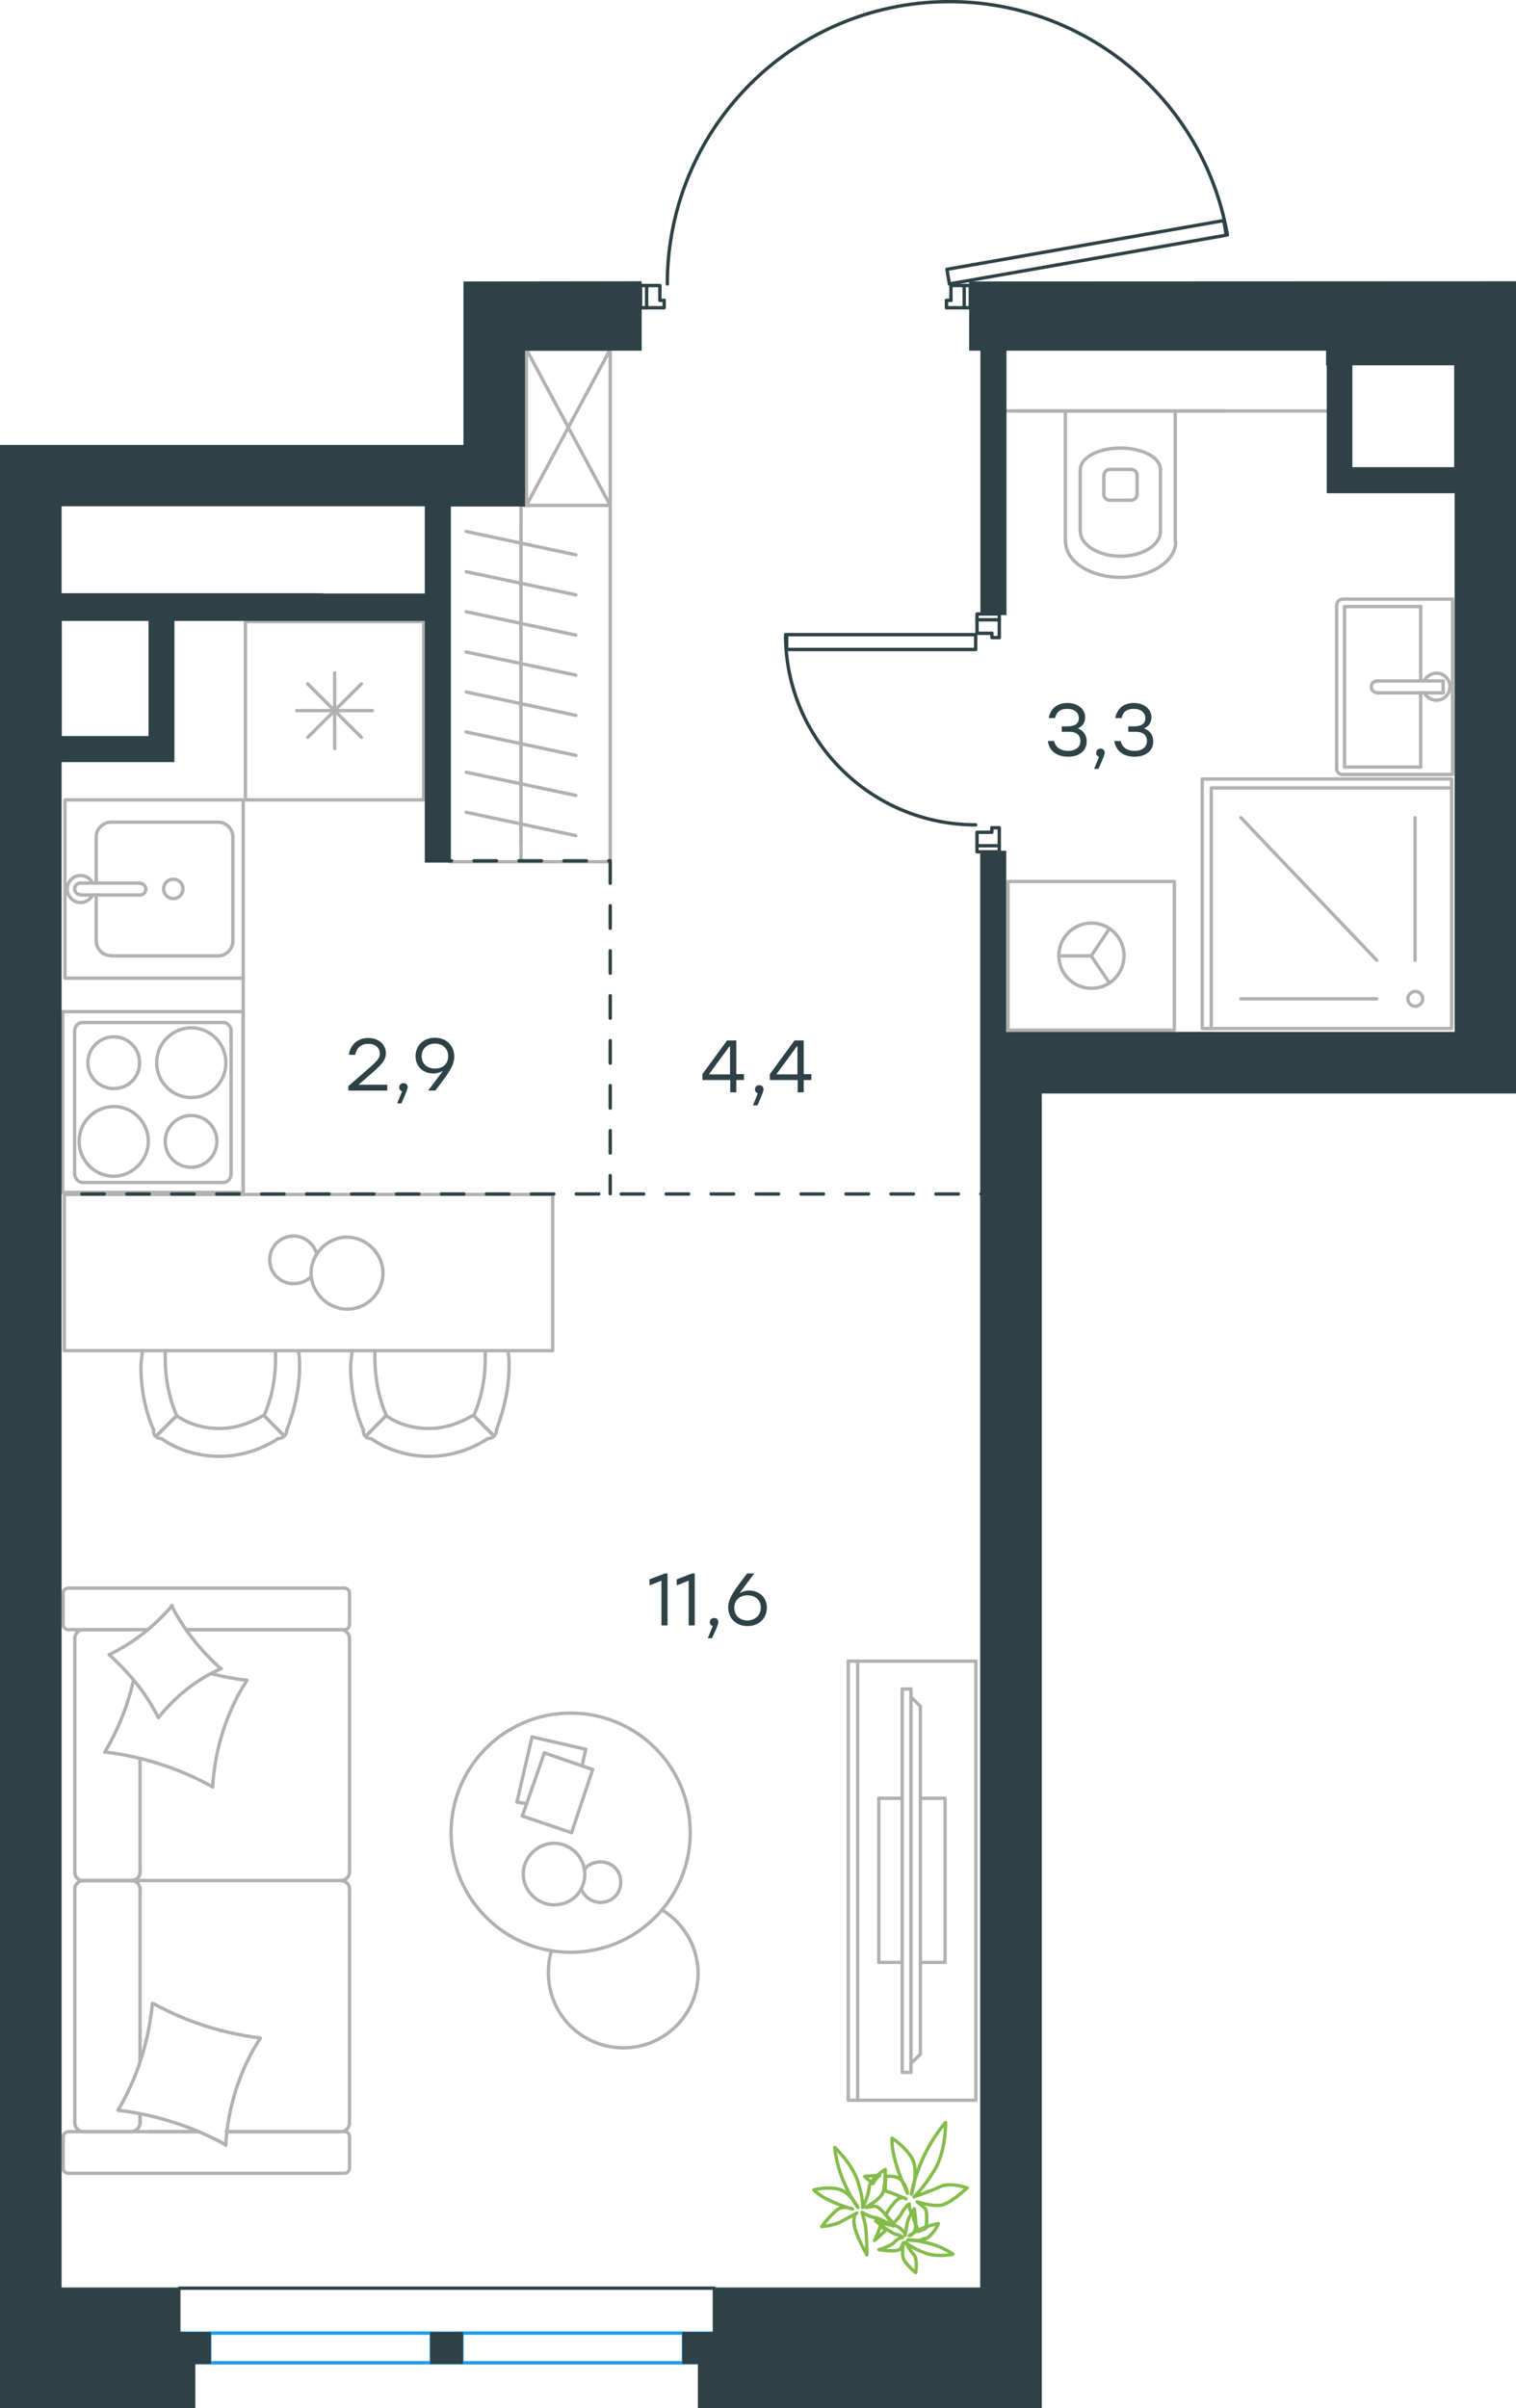 <?xml version="1.0" encoding="utf-8"?>
<!-- Generator: Adobe Illustrator 26.5.0, SVG Export Plug-In . SVG Version: 6.00 Build 0)  -->
<svg version="1.1" id="Слой_1" xmlns="http://www.w3.org/2000/svg" xmlns:xlink="http://www.w3.org/1999/xlink" x="0px" y="0px"
	 viewBox="0 0 674.5 1071.2" style="enable-background:new 0 0 674.5 1071.2;" xml:space="preserve">
<style type="text/css">
	.st0{fill:none;stroke:#B2B1B0;stroke-width:1.5;stroke-linecap:round;stroke-linejoin:round;stroke-miterlimit:22.926;}
	.st1{fill:none;stroke:#1D9CEB;stroke-width:1.5;stroke-linecap:round;stroke-linejoin:round;stroke-miterlimit:22.926;}
	.st2{fill-rule:evenodd;clip-rule:evenodd;fill:#2D4146;stroke:#2D4146;stroke-miterlimit:10;}
	.st3{fill:none;stroke:#2D4146;stroke-width:1.5;stroke-linecap:round;stroke-linejoin:round;stroke-miterlimit:22.926;}
	.st4{enable-background:new    ;}
	.st5{fill:#2D4146;}
	
		.st6{fill:none;stroke:#2D4146;stroke-width:1.5;stroke-linecap:round;stroke-linejoin:round;stroke-miterlimit:22.926;stroke-dasharray:10;}
	.st7{fill:none;stroke:#84BC4A;stroke-width:1.5;stroke-linecap:round;stroke-linejoin:round;stroke-miterlimit:22.926;}
	.st8{fill:#2D4146;stroke:#2D4146;stroke-miterlimit:10;}
</style>
<line class="st0" x1="612.5" y1="427.1" x2="552.1" y2="363.7"/>
<line class="st0" x1="612.5" y1="444.3" x2="552.1" y2="444.3"/>
<line class="st0" x1="629.6" y1="427.1" x2="629.6" y2="363.7"/>
<path class="st0" d="M629.7,441c-1.8,0-3.3,1.5-3.3,3.3s1.5,3.3,3.3,3.3s3.3-1.5,3.3-3.3S631.5,441,629.7,441"/>
<polyline class="st0" points="538.9,457.5 538.9,350.5 645.9,350.5 "/>
<rect x="534.9" y="346.5" class="st0" width="111" height="111"/>
<g>
	<line class="st0" x1="642.1" y1="302.9" x2="642.1" y2="308.2"/>
	<line class="st0" x1="632.1" y1="302.9" x2="632.1" y2="269.8"/>
	<polyline class="st0" points="632.1,308.2 632.1,341.2 598.2,341.2 	"/>
	<polyline class="st0" points="598.2,341.2 598.2,269.8 632.1,269.8 	"/>
	<path class="st0" d="M597.4,266.5c-1.5,0-2.6,1.2-2.6,2.6"/>
	<path class="st0" d="M594.7,341.9c0,1.5,1.2,2.6,2.6,2.6"/>
	<path class="st0" d="M612.7,302.9c-1.5,0-2.6,1.2-2.6,2.6c0,1.5,1.2,2.6,2.6,2.6"/>
	<line class="st0" x1="642.1" y1="302.9" x2="612.7" y2="302.9"/>
	<line class="st0" x1="642.1" y1="308.2" x2="612.7" y2="308.2"/>
	<path class="st0" d="M633.7,308.1c1.2,2.5,4,3.8,6.8,3.2c2.7-0.6,4.6-3.1,4.6-5.8c0-2.8-1.9-5.2-4.6-5.9c-2.7-0.6-5.5,0.7-6.8,3.2"
		/>
	<line class="st0" x1="646.3" y1="266.5" x2="597.4" y2="266.5"/>
	<line class="st0" x1="594.7" y1="269.2" x2="594.7" y2="341.9"/>
	<polyline class="st0" points="597.4,344.5 646.3,344.5 646.3,266.5 	"/>
</g>
<line class="st0" x1="474" y1="240.9" x2="474" y2="182.8"/>
<path class="st0" d="M491.1,219.9c0,1.5,1.2,2.6,2.6,2.6"/>
<path class="st0" d="M503.3,222.5c1.5,0,2.6-1.2,2.6-2.6"/>
<path class="st0" d="M493.8,208.8c-1.5,0-2.6,1.2-2.6,2.6"/>
<path class="st0" d="M505.9,211.4c0-1.5-1.2-2.6-2.6-2.6"/>
<line class="st0" x1="491.1" y1="211.4" x2="491.1" y2="219.9"/>
<line class="st0" x1="493.7" y1="222.5" x2="503.3" y2="222.5"/>
<line class="st0" x1="505.9" y1="219.9" x2="505.9" y2="211.4"/>
<line class="st0" x1="503.3" y1="208.8" x2="493.7" y2="208.8"/>
<path class="st0" d="M516.3,208.8c0-5.3-8-9.5-17.8-9.5c-9.9,0-17.8,4.3-17.8,9.5"/>
<line class="st0" x1="480.6" y1="236.3" x2="480.6" y2="208.8"/>
<path class="st0" d="M480.7,236.3c0,6.1,8,11.1,17.8,11.1c9.9,0,17.8-5,17.8-11.1"/>
<line class="st0" x1="516.3" y1="236.3" x2="516.3" y2="208.8"/>
<path class="st0" d="M474.1,240.9c0,8.8,10.9,15.9,24.5,15.9c13.5,0,24.5-7.1,24.5-15.9"/>
<line class="st0" x1="522.9" y1="240.9" x2="522.9" y2="182.8"/>
<line class="st0" x1="452.2" y1="182.8" x2="544.7" y2="182.8"/>
<g>
	<polyline class="st0" points="493.6,413.1 485.5,425.2 493.6,437.2 	"/>
	<line class="st0" x1="485.5" y1="425.2" x2="471" y2="425.2"/>
	<path class="st0" d="M500.1,425.1c0-8-6.5-14.5-14.5-14.5s-14.5,6.5-14.5,14.5s6.5,14.5,14.5,14.5
		C493.6,439.7,500.1,433.2,500.1,425.1"/>
	<rect x="448.5" y="392.1" class="st0" width="74" height="66.1"/>
</g>
<line class="st0" x1="590.7" y1="182.8" x2="447.3" y2="182.8"/>
<line class="st0" x1="231.8" y1="375.4" x2="231.8" y2="357.6"/>
<line class="st0" x1="207.4" y1="361.3" x2="256.2" y2="371.7"/>
<line class="st0" x1="231.8" y1="357.6" x2="231.8" y2="339.8"/>
<line class="st0" x1="207.4" y1="343.5" x2="256.2" y2="353.8"/>
<line class="st0" x1="231.8" y1="383.3" x2="231.8" y2="224.8"/>
<line class="st0" x1="231.8" y1="339.8" x2="231.8" y2="321.9"/>
<line class="st0" x1="207.4" y1="325.6" x2="256.2" y2="336"/>
<line class="st0" x1="231.8" y1="321.9" x2="231.8" y2="304.1"/>
<line class="st0" x1="207.4" y1="307.8" x2="256.2" y2="318.2"/>
<line class="st0" x1="231.8" y1="304.1" x2="231.8" y2="286.2"/>
<line class="st0" x1="207.4" y1="290" x2="256.2" y2="300.3"/>
<line class="st0" x1="231.8" y1="286.2" x2="231.8" y2="268.4"/>
<line class="st0" x1="207.4" y1="272.1" x2="256.2" y2="282.5"/>
<line class="st0" x1="231.8" y1="268.4" x2="231.8" y2="250.5"/>
<line class="st0" x1="207.4" y1="254.3" x2="256.2" y2="264.6"/>
<line class="st0" x1="231.8" y1="250.5" x2="231.8" y2="232.7"/>
<line class="st0" x1="207.4" y1="236.4" x2="256.2" y2="246.8"/>
<polyline class="st0" points="233.1,224.8 271.5,224.8 271.5,383.3 200.1,383.3 "/>
<polyline class="st0" points="234.2,155.4 271.5,224.8 271.5,155.4 234.2,155.4 234.2,224.8 271.5,155.4 "/>
<line class="st0" x1="42.8" y1="418.6" x2="42.8" y2="398.1"/>
<path class="st0" d="M77.1,399.7c2.4,0,4.3-1.9,4.3-4.3s-1.9-4.3-4.3-4.3s-4.3,1.9-4.3,4.3C72.8,397.8,74.8,399.7,77.1,399.7"/>
<path class="st0" d="M62.3,398.1c1.5,0,2.6-1.2,2.6-2.6s-1.2-2.6-2.6-2.6"/>
<line class="st0" x1="35.8" y1="398.1" x2="62.3" y2="398.1"/>
<path class="st0" d="M35.8,392.8c-1.5,0-2.6,1.2-2.6,2.6s1.2,2.6,2.6,2.6"/>
<line class="st0" x1="35.8" y1="392.8" x2="62.3" y2="392.8"/>
<path class="st0" d="M41.2,392.8c-1.2-2.5-4-3.8-6.7-3.2c-2.7,0.6-4.6,3.1-4.6,5.8c0,2.8,1.9,5.2,4.6,5.9c2.7,0.6,5.5-0.7,6.7-3.2"
	/>
<path class="st0" d="M42.8,418.5c0,3.6,3,6.6,6.6,6.6"/>
<path class="st0" d="M49.4,365.7c-3.6,0-6.6,3-6.6,6.6"/>
<path class="st0" d="M97,425.2c3.6,0,6.6-3,6.6-6.6"/>
<path class="st0" d="M103.6,372.3c0-3.6-3-6.6-6.6-6.6"/>
<line class="st0" x1="49.4" y1="425.2" x2="96.9" y2="425.2"/>
<line class="st0" x1="103.6" y1="418.6" x2="103.6" y2="372.3"/>
<line class="st0" x1="96.9" y1="365.7" x2="49.4" y2="365.7"/>
<line class="st0" x1="42.8" y1="372.3" x2="42.8" y2="392.8"/>
<rect x="28.9" y="355.8" class="st0" width="79.3" height="79.3"/>
<line class="st0" x1="136.9" y1="328" x2="160.8" y2="304.2"/>
<line class="st0" x1="160.8" y1="328" x2="136.9" y2="304.2"/>
<line class="st0" x1="132" y1="316.1" x2="165.7" y2="316.1"/>
<line class="st0" x1="148.9" y1="333" x2="148.9" y2="299.3"/>
<rect x="109.2" y="276.5" class="st0" width="79.3" height="79.3"/>
<line class="st0" x1="108.2" y1="435.1" x2="108.2" y2="530.4"/>
<g>
	<path class="st0" d="M62.1,472.7c0-6.4-5.1-11.5-11.5-11.5c-6.3,0-11.5,5.2-11.5,11.5c0,6.4,5.1,11.5,11.5,11.5
		C56.9,484.2,62.1,479.4,62.1,472.7z"/>
	<path class="st0" d="M66,507.7c0-8.3-6.7-15.5-15.4-15.5c-8.3,0-15.4,6.8-15.4,15.5c0,8.3,6.7,15.5,15.4,15.5
		C58.9,523.2,66,516,66,507.7z"/>
	<path class="st0" d="M96.5,507.7c0-6.4-5.1-11.5-11.5-11.5c-6.3,0-11.5,5.2-11.5,11.5c0,6.4,5.1,11.5,11.5,11.5
		S96.5,514,96.5,507.7z"/>
	<path class="st0" d="M100.5,472.7c0-8.3-6.7-15.5-15.4-15.5c-8.3,0-15.4,6.8-15.4,15.5c0,8.3,6.7,15.5,15.4,15.5
		S100.5,481.4,100.5,472.7z"/>
	<line class="st0" x1="33.2" y1="522" x2="33.2" y2="458.8"/>
	<line class="st0" x1="99.3" y1="526" x2="36.8" y2="526"/>
	<line class="st0" x1="102.8" y1="458.8" x2="102.8" y2="522"/>
	<line class="st0" x1="36.8" y1="454.8" x2="99.3" y2="454.8"/>
	<path class="st0" d="M102.8,522L102.8,522c0,2.4-1.6,4-3.6,4"/>
	<path class="st0" d="M33.2,458.8L33.2,458.8c0-2.4,1.6-4,3.6-4"/>
	<path class="st0" d="M36.8,526L36.8,526c-2,0-3.6-2-3.6-4"/>
	<path class="st0" d="M99.3,454.8L99.3,454.8c2,0,3.6,2,3.6,4"/>
	<rect x="27.9" y="450" class="st0" width="80.3" height="80.4"/>
</g>
<g>
	<rect x="28.6" y="531.3" class="st0" width="217.3" height="69.5"/>
	<path class="st0" d="M171.8,629.7c5.6,4,12.4,5.7,19.2,5.7s13.5-2.3,19.2-5.7"/>
	<path class="st0" d="M156.6,600.9c0,2.3-0.6,4.5-0.6,6.8c0,9.6,1.7,19.2,5.6,28.3"/>
	<path class="st0" d="M220.9,635.9c3.4-9,5.6-18.6,5.6-28.3c0-2.3,0-4.5-0.6-6.8"/>
	<path class="st0" d="M166.8,600.9c0,1.1,0,2.3,0,3.4c0,8.5,1.7,17.5,5.1,25.4"/>
	<path class="st0" d="M210.8,629.7c3.4-7.9,5.1-16.4,5.1-25.4c0-1.1,0-2.3,0-3.4"/>
	<path class="st0" d="M165.1,639.9c7.3,5.1,16.4,7.9,26,7.9c9,0,18.1-2.8,26-7.9"/>
	<line class="st0" x1="171.8" y1="629.7" x2="162.8" y2="638.8"/>
	<line class="st0" x1="210.8" y1="629.7" x2="219.8" y2="638.8"/>
	<line class="st0" x1="171.8" y1="629.7" x2="162.8" y2="638.8"/>
	<line class="st0" x1="210.8" y1="629.7" x2="219.8" y2="638.8"/>
	<path class="st0" d="M217,639.9c2.3,0,3.9-1.7,3.9-4"/>
	<path class="st0" d="M161.7,635.9c-0.4,2.3,1.1,4,3.4,4"/>
	<path class="st0" d="M78.6,629.7c5.6,4,12.4,5.7,19.2,5.7s13.5-2.3,19.2-5.7"/>
	<path class="st0" d="M63.3,600.9c0,2.3-0.6,4.5-0.6,6.8c0,9.6,1.7,19.2,5.6,28.3"/>
	<path class="st0" d="M127.7,635.9c3.4-9,5.6-18.6,5.6-28.3c0-2.3,0-4.5-0.6-6.8"/>
	<path class="st0" d="M73.5,600.9c0,1.1,0,2.3,0,3.4c0,8.5,1.7,17.5,5.1,25.4"/>
	<path class="st0" d="M117.5,629.7c3.4-7.9,5.1-16.4,5.1-25.4c0-1.1,0-2.3,0-3.4"/>
	<path class="st0" d="M71.8,639.9c7.3,5.1,16.4,7.9,26,7.9c9,0,18.1-2.8,26-7.9"/>
	<line class="st0" x1="78.6" y1="629.7" x2="69.5" y2="638.8"/>
	<line class="st0" x1="117.5" y1="629.7" x2="126.5" y2="638.8"/>
	<line class="st0" x1="78.6" y1="629.7" x2="69.5" y2="638.8"/>
	<line class="st0" x1="117.5" y1="629.7" x2="126.5" y2="638.8"/>
	<path class="st0" d="M123.7,639.9c2.3,0,3.9-1.7,3.9-4"/>
	<path class="st0" d="M68.4,635.9c-0.4,2.3,1.1,4,3.4,4"/>
	<path class="st0" d="M170.4,566.3c0-8.6-7.4-16-16-16s-16,7.4-16,16s7.4,16,16,16C163.4,582.4,170.4,574.9,170.4,566.3z"/>
	<path class="st0" d="M138.4,567.9c-2,2-4.7,3.1-7.8,3.1c-5.9,0-10.6-4.7-10.6-10.6c0-5.9,4.7-10.6,10.6-10.6
		c4.7,0,8.6,3.1,10.2,7.4"/>
</g>
<g>
	<line class="st0" x1="62.3" y1="916.7" x2="62.3" y2="840.1"/>
	<line class="st0" x1="155.5" y1="708.7" x2="155.5" y2="722.6"/>
	<line class="st0" x1="155.5" y1="728.8" x2="155.5" y2="833"/>
	<line class="st0" x1="88" y1="948.2" x2="66.2" y2="948.2"/>
	<line class="st0" x1="151.6" y1="948.2" x2="100.7" y2="948.2"/>
	<line class="st0" x1="151.6" y1="724.9" x2="82.8" y2="724.9"/>
	<line class="st0" x1="58.7" y1="836.5" x2="36.9" y2="836.5"/>
	<line class="st0" x1="62.3" y1="833" x2="62.3" y2="782.3"/>
	<line class="st0" x1="28.1" y1="964.4" x2="28.1" y2="950.4"/>
	<line class="st0" x1="36.9" y1="836.5" x2="58.7" y2="836.5"/>
	<line class="st0" x1="33.3" y1="728.8" x2="33.3" y2="833"/>
	<line class="st0" x1="82.8" y1="724.9" x2="153.2" y2="724.9"/>
	<line class="st0" x1="155.5" y1="840.1" x2="155.5" y2="944.3"/>
	<line class="st0" x1="155.5" y1="950.4" x2="155.5" y2="964.4"/>
	<line class="st0" x1="62.3" y1="944.3" x2="62.3" y2="940.4"/>
	<line class="st0" x1="30.7" y1="948.2" x2="88" y2="948.2"/>
	<line class="st0" x1="62.3" y1="944.3" x2="62.3" y2="940.4"/>
	<line class="st0" x1="36.9" y1="948.2" x2="58.7" y2="948.2"/>
	<line class="st0" x1="36.9" y1="836.5" x2="58.7" y2="836.5"/>
	<line class="st0" x1="33.3" y1="840.1" x2="33.3" y2="944.3"/>
	<line class="st0" x1="100.7" y1="948.2" x2="153.2" y2="948.2"/>
	<line class="st0" x1="30.7" y1="706.4" x2="153.2" y2="706.4"/>
	<line class="st0" x1="28.1" y1="722.6" x2="28.1" y2="708.7"/>
	<line class="st0" x1="65.7" y1="724.9" x2="30.7" y2="724.9"/>
	<line class="st0" x1="58.7" y1="836.5" x2="151.6" y2="836.5"/>
	<line class="st0" x1="58.7" y1="724.9" x2="36.9" y2="724.9"/>
	<path class="st0" d="M30.7,948.2c-1.9,0-2.6,1.3-2.6,2.3"/>
	<path class="st0" d="M153.2,724.9c1.6,0,2.3-1.3,2.3-2.3"/>
	<path class="st0" d="M28.1,722.6c0,1.6,1.3,2.3,2.3,2.3"/>
	<path class="st0" d="M62.3,840.1c0-1.8-1.6-3.6-3.9-3.6"/>
	<path class="st0" d="M36.9,724.9c-1.8,0-3.6,1.6-3.6,3.9"/>
	<path class="st0" d="M33.3,944.3c0,2,1.6,3.9,3.9,3.9"/>
	<path class="st0" d="M155.5,840.1c0-1.8-1.6-3.6-3.9-3.6"/>
	<path class="st0" d="M37.2,836.5c-2,0-3.9,1.5-3.9,3.6"/>
	<path class="st0" d="M151.6,836.5c2,0,3.9-1.6,3.9-3.9"/>
	<path class="st0" d="M28.1,964.4c0,1.6,1.3,2.3,2.3,2.3h122.8c1.6,0,2.3-1.3,2.3-2.3"/>
	<path class="st0" d="M33.3,833c0,1.8,1.6,3.6,3.9,3.6"/>
	<path class="st0" d="M155.5,708.7c0-1.6-1.3-2.3-2.3-2.3"/>
	<path class="st0" d="M151.6,948.2c2,0,3.9-1.6,3.9-3.9"/>
	<path class="st0" d="M155.5,950.4c0-1.6-1.3-2.3-2.3-2.3"/>
	<path class="st0" d="M155.5,728.8c0-2-1.6-3.9-3.9-3.9"/>
	<path class="st0" d="M58,948.2c2.2,0,4.3-1.6,4.3-3.9"/>
	<path class="st0" d="M58.4,836.5c2,0,3.9-1.5,3.9-3.6"/>
	<path class="st0" d="M30.7,706.4c-1.9,0-2.6,1.3-2.6,2.3"/>
	<path class="st0" d="M68.2,891.2c14.7,8.1,30.9,13.3,47.6,15.3"/>
	<path class="st0" d="M76.3,714.2c5.5,10.7,13,19.9,21.8,28"/>
	<path class="st0" d="M98.5,742.2c-10.8,4.6-20.5,12.4-28,21.8"/>
	<path class="st0" d="M115.7,906.8c-9.1,14-14.3,30.6-15.3,47.5"/>
	<path class="st0" d="M94.2,794.6c-14.7-8.1-30.9-13.3-47.6-15.3"/>
	<path class="st0" d="M46.7,779.3c5.9-10.1,10.1-20.5,12.7-31.9"/>
	<path class="st0" d="M109.9,747.4c-9.1,14-14.3,30.6-15.3,47.5"/>
	<path class="st0" d="M100.4,954c-14.7-8.1-30.9-13.3-47.6-15.3"/>
	<path class="st0" d="M52.5,938.7c8.5-14.3,13.7-30.6,15.3-47.5"/>
	<path class="st0" d="M70.4,764c-5.2-10.7-13-19.9-21.8-28"/>
	<path class="st0" d="M94.2,744.5c4.9,1.3,10.4,2.3,15.3,2.9"/>
	<path class="st0" d="M48.6,736c10.8-5.2,20.2-12.7,28-21.8"/>
</g>
<g>
	<line class="st0" x1="236.7" y1="772.6" x2="260.6" y2="778.1"/>
	<line class="st0" x1="260.6" y1="778.1" x2="259" y2="785.5"/>
	<line class="st0" x1="234.3" y1="802.3" x2="230" y2="801.6"/>
	<line class="st0" x1="230" y1="801.6" x2="236.7" y2="772.6"/>
	<line class="st0" x1="242.2" y1="779.7" x2="263.7" y2="787.1"/>
	<line class="st0" x1="263.7" y1="787.1" x2="254.3" y2="815.2"/>
	<line class="st0" x1="254.3" y1="815.2" x2="232.4" y2="807.8"/>
	<line class="st0" x1="232.4" y1="807.8" x2="242.2" y2="779.7"/>
	<ellipse class="st0" cx="253.9" cy="815.2" rx="53.2" ry="53.2"/>
	<path class="st0" d="M260.2,833.6c0-7.4-6.3-13.7-13.7-13.7s-13.7,6.3-13.7,13.7s6.3,13.7,13.7,13.7
		C254.3,847.3,260.2,841.4,260.2,833.6z"/>
	<path class="st0" d="M260.2,831.3c1.6-2,4.3-3.1,7-3.1c5.1,0,9,3.9,9,9s-3.9,9-9,9c-3.9,0-7-2.3-8.6-5.9"/>
	<path class="st0" d="M294.6,849.6c9.8,5.9,16,16.8,16,28.1c0,18.4-14.9,33.2-33.3,33.2S244,896,244,877.7c0-3.3,0.3-6.5,1.3-9.8"/>
</g>
<g>
	<g>
		<line class="st0" x1="381.6" y1="738.9" x2="381.6" y2="934.2"/>
		<polyline class="st0" points="377.4,934.2 434.2,934.2 434.2,738.9 377.4,738.9 		"/>
		<line class="st0" x1="377.4" y1="738.9" x2="377.4" y2="934.2"/>
	</g>
	<g>
		<polyline class="st0" points="409.5,872.9 420.5,872.9 420.5,799.9 409.5,799.9 		"/>
		<line class="st0" x1="401.4" y1="799.9" x2="391" y2="799.9"/>
		<line class="st0" x1="391" y1="799.9" x2="391" y2="872.9"/>
		<line class="st0" x1="391" y1="872.9" x2="401.4" y2="872.9"/>
		<line class="st0" x1="401.4" y1="751.3" x2="405.3" y2="751.3"/>
		<line class="st0" x1="409.5" y1="913.7" x2="405.3" y2="917.9"/>
		<line class="st0" x1="405.3" y1="754.8" x2="409.5" y2="759"/>
		<line class="st0" x1="405.3" y1="921.8" x2="405.3" y2="751.3"/>
		<line class="st0" x1="401.4" y1="751.3" x2="401.4" y2="921.8"/>
		<line class="st0" x1="401.4" y1="921.8" x2="405.3" y2="921.8"/>
		<line class="st0" x1="409.5" y1="759" x2="409.5" y2="913.7"/>
	</g>
</g>
<rect x="79.7" y="1037.8" class="st1" width="13.6" height="13.2"/>
<rect x="191.9" y="1037.8" class="st1" width="13.6" height="13.2"/>
<rect x="304.1" y="1037.8" class="st1" width="13.6" height="13.2"/>
<line class="st1" x1="304.1" y1="1037.8" x2="205.4" y2="1037.8"/>
<line class="st1" x1="304.1" y1="1051" x2="205.4" y2="1051"/>
<line class="st1" x1="191.9" y1="1037.8" x2="93.2" y2="1037.8"/>
<line class="st1" x1="93.2" y1="1051" x2="191.9" y2="1051"/>
<rect x="79.7" y="1037.8" class="st2" width="13.6" height="13.2"/>
<rect x="191.9" y="1037.8" class="st2" width="13.6" height="13.2"/>
<rect x="304.1" y="1037.8" class="st2" width="13.6" height="13.2"/>
<rect x="434.7" y="273.1" class="st3" width="9.9" height="2.6"/>
<rect x="434.7" y="376.2" class="st3" width="9.9" height="2.7"/>
<path class="st3" d="M349.5,282.3c0,46.7,37.9,84.6,84.6,84.6"/>
<rect x="350" y="282.3" class="st3" width="84.1" height="6.6"/>
<polyline class="st3" points="441.3,368.2 441.3,370.2 434.7,370.2 434.7,376.2 "/>
<polyline class="st3" points="444.6,376.2 444.6,368.2 441.3,368.2 "/>
<polyline class="st3" points="441.3,281.7 441.3,283.6 444.6,283.6 444.6,275.7 "/>
<polyline class="st3" points="434.7,275.7 434.7,281.7 441.3,281.7 "/>
<rect x="429" y="127" class="st3" width="2.7" height="9.9"/>
<rect x="285" y="127" class="st3" width="2.7" height="9.9"/>
<path class="st3" d="M546.1,104.5C534.8,40.4,476.4-4.4,411.5,1.2c-64.9,5.7-114.6,60-114.6,125.1"/>
<polygon class="st3" points="545.6,104.6 544.5,98.1 421.3,119.8 422.4,126.3 "/>
<polyline class="st3" points="423.1,133.6 421.1,133.6 421.1,136.9 429,136.9 "/>
<polyline class="st3" points="429,127 423.1,127 423.1,133.6 "/>
<polyline class="st3" points="295.5,133.6 293.6,133.6 293.6,127 287.6,127 "/>
<polyline class="st3" points="287.6,136.9 295.5,136.9 295.5,133.6 "/>
<line class="st3" x1="79.9" y1="1017.8" x2="317.7" y2="1017.8"/>
<g class="st4">
	<path class="st5" d="M483.5,329.8c0,4.2-3.4,6.8-8.3,6.8c-4.5,0-8.4-2.2-9-7h2.8c0.7,3.1,3.2,4.4,6.2,4.4c3.4,0,5.5-1.7,5.5-4.4
		c0-2.3-1.4-4.1-5.1-4.1h-3.2v-2.4h2.4c3.5,0,5.2-1.3,5.2-3.6c0-2.6-2.1-4.2-5.1-4.2c-2.8,0-4.7,1-5.5,4.1h-2.8
		c0.9-4.7,4.2-6.7,8.4-6.7c4.4,0,7.8,2.6,7.8,6.4c0,2.2-1.2,4.1-3.3,4.9C482,324.9,483.5,327,483.5,329.8z"/>
	<path class="st5" d="M488.7,342h-1.9l2.2-5.4c-0.8-0.2-1.3-0.9-1.3-1.7c0-1.1,0.8-1.9,1.9-1.9c0.8,0,1.9,0.4,1.9,1.9
		C491.5,335.4,491.4,336.1,488.7,342z"/>
	<path class="st5" d="M513.1,329.8c0,4.2-3.4,6.8-8.3,6.8c-4.5,0-8.3-2.2-9-7h2.8c0.7,3.1,3.2,4.4,6.2,4.4c3.4,0,5.5-1.7,5.5-4.4
		c0-2.3-1.4-4.1-5.1-4.1H502v-2.4h2.4c3.5,0,5.2-1.3,5.2-3.6c0-2.6-2.1-4.2-5.1-4.2c-2.8,0-4.7,1-5.5,4.1h-2.8
		c0.9-4.7,4.2-6.7,8.3-6.7c4.4,0,7.8,2.6,7.8,6.4c0,2.2-1.2,4.1-3.3,4.9C511.6,324.9,513.1,327,513.1,329.8z"/>
</g>
<g class="st4">
	<path class="st5" d="M331,480.4h-3.4v5.5h-2.7v-5.5h-12.4v-2.6l11-15h4.1v15h3.4V480.4z M324.8,477.9v-12.4h-0.3l-9.1,12.4
		L324.8,477.9z"/>
	<path class="st5" d="M337,491.7H335l2.2-5.4c-0.8-0.2-1.3-0.9-1.3-1.7c0-1.1,0.8-1.9,1.9-1.9c0.8,0,1.9,0.4,1.9,1.9
		C339.7,485.1,339.6,485.9,337,491.7z"/>
	<path class="st5" d="M361,480.4h-3.4v5.5h-2.7v-5.5h-12.4v-2.6l11-15h4.1v15h3.4V480.4z M354.8,477.9v-12.4h-0.3l-9.1,12.4
		L354.8,477.9z"/>
</g>
<g class="st4">
	<path class="st5" d="M297,699.9V723h-2.7v-19.9l-5.3,2.1v-2.7l6.8-2.6H297z"/>
	<path class="st5" d="M309.1,699.9V723h-2.7v-19.9l-5.3,2.1v-2.7l6.8-2.6H309.1z"/>
	<path class="st5" d="M316.8,728.7h-1.9l2.2-5.4c-0.8-0.2-1.3-0.9-1.3-1.7c0-1.1,0.8-1.9,1.9-1.9c0.8,0,1.9,0.4,1.9,1.9
		C319.6,722.1,319.5,722.9,316.8,728.7z"/>
	<path class="st5" d="M341.2,715.1c0,5-3.8,8.2-8.6,8.2c-4.7,0-8.6-3.1-8.6-8.3c0-4,2.4-7.2,8.4-15.1h3.2l-6.6,8.8
		c1.2-0.7,2.6-1.2,4.3-1.2C337.4,707.5,341.2,710.2,341.2,715.1z M338.5,715.1c0-3.5-2.6-5.5-5.9-5.5c-3.4,0-5.9,2.1-5.9,5.6
		s2.6,5.6,5.8,5.6C335.9,720.8,338.5,718.5,338.5,715.1z"/>
</g>
<g class="st4">
	<path class="st5" d="M172.3,485.1h-17.3v-2l6.7-5.8c5.6-4.9,7.3-6.3,7.3-8.7c0-2.5-2-4.3-5.2-4.3c-3.3,0-5.1,1.9-5.8,4.9h-2.8
		c0.7-4.6,4-7.5,8.7-7.5c4.7,0,7.8,3,7.8,6.8c0,3.4-2.4,5.5-7.8,10.2l-4.4,3.8h12.8V485.1z"/>
	<path class="st5" d="M178.6,490.8h-1.9l2.2-5.4c-0.8-0.2-1.3-0.9-1.3-1.7c0-1.1,0.8-1.9,1.9-1.9c0.8,0,1.9,0.4,1.9,1.9
		C181.3,484.2,181.2,485,178.6,490.8z"/>
	<path class="st5" d="M202.1,470c0,4-2.4,7.2-8.4,15.1h-3.2l6.6-8.8c-1.2,0.7-2.6,1.2-4.3,1.2c-4.1,0-7.9-2.7-7.9-7.7
		c0-5,3.8-8.2,8.6-8.2C198.2,461.6,202.1,464.7,202.1,470z M199.4,469.8c0-3.5-2.6-5.6-5.9-5.6c-3.3,0-5.9,2.2-5.9,5.6
		c0,3.5,2.6,5.5,5.8,5.5C196.9,475.4,199.4,473.3,199.4,469.8z"/>
</g>
<line class="st6" x1="16.4" y1="531.1" x2="441.3" y2="531.1"/>
<line class="st6" x1="190.9" y1="382.9" x2="271.5" y2="382.9"/>
<line class="st6" x1="271.5" y1="382.9" x2="271.5" y2="531"/>
<g>
	<path class="st7" d="M406.6,977.2c0,0,4-3.4,9.3-12.1c5.1-8.7,4.8-21,4.8-21s-5.7,6.3-10.1,16c-4.3,9.6-5.1,15.9-5.1,15.9
		s3.4-9.6,0.5-15.6c-3.2-5.6-9.1-9.3-9.1-9.3s-0.4,3.8,1.4,10.1c1.6,6.3,5.5,14.4,5.5,14.4s-0.9-5.7-4.8-7.1
		c-0.9-0.4-2.9-0.5-4.7-0.5c-0.4,1.6-0.4,4.4-0.5,6.3c0.4,0.4,0.5,0.4,0.5,0.4c4,1.2,8.8,3.4,8.8,3.4s-2.3-2.3-5.7,2.3
		c-0.9,0.9-2.3,2.9-3.2,4.7c0.9,1.2,2.6,3.2,3.2,4c1.6-1.6,3.4-3.7,3.8-4.8c2.3-3.7,3.4-4,3.4-4s-0.4,1.6,0.9,4
		c0.5-0.5,0.5-0.9,0.5-0.9s0.4,1.4,0.5,3.7c0.5,1.4,1.4,3.4,2.3,5.5c0.5-0.5,1.4-0.5,2.8-1.2l0.4-0.4c0.5-3.7,0.5-7.6-0.5-8.8
		l-3.4-2.8c0,0,8.8,2.9,12.4,0.9c3.7-1.4,9.8-7.1,9.8-7.1s-7.8-2.8-12.3-0.4C413.4,974.9,406.6,977.2,406.6,977.2z M391.4,967.7
		c-3.4,0-6.7,0.4-6.7,0.4s1.4,1.4,3.7,3.2C389.3,969.6,390.2,968.5,391.4,967.7z M392.6,987.9c-0.4,0.4-0.4,0.5-0.5,0.9
		c0.9,0.4,2.8,0.5,3.8,0.9l0.4-0.4C395.5,989.2,394.2,988.4,392.6,987.9z M391.7,990.3c-1.2,3.4-2.6,6.3-2.6,6.3s2.6-2.3,4.8-4.4
		C393.6,991.4,392.5,990.8,391.7,990.3z M410.2,996.1c0,0.4,0.4,0.5,0.4,0.5h0.4c0-0.4,0.4-0.5,0.4-0.9
		C410.4,996.1,410.4,996.1,410.2,996.1z"/>
	<path class="st7" d="M383.8,981.9c0,0,0.4-4-2.3-12.1c-2.8-7.8-10.1-14.6-10.1-14.6s0.5,7.3,4,15.3c3.4,7.8,6.3,11.4,6.3,11.4
		s-3.4-7-8.8-8.2c-5.1-1.2-10.8,0.4-10.8,0.4s2.3,2.6,7.1,4.7c4.8,2.4,10.1,3.8,10.1,3.8s-2.8-1.4-5.5-0.4c-3.2,1.4-8.2,8.2-8.2,8.2
		s6.3-0.5,9.3-2.6c3.2-1.6,6.3-3.4,6.3-3.4s-1.6,0.4-1.2,4.8c0.5,4.7,5.7,13.8,5.7,13.8s0-10.9-0.9-14.2c-0.9-3.2-1.2-4.7-1.2-4.7
		s2.3,1.6,5.5,2.3c2.8,0.4,5.7,2.6,7.8,3.4c0.4,0.4,0.5,0.4,0.5,0.4c-0.9-1.6-5.7-9.6-8.8-8.8l-3.4,0.5c0,0,7-3.8,7.8-7.1
		c0.9-3.2,0.9-9.8,0.9-9.8s-5.7,3.4-7.1,7.3C386.5,976.9,383.8,981.9,383.8,981.9z"/>
	<path class="st7" d="M402.9,997.4c0,0,2.3,2.3,7.8,4.4c5.7,2.6,13.3,0.9,13.3,0.9s-4.3-3.2-10.5-4.8c-6.3-1.6-9.6-1.6-9.6-1.6
		s5.5,1.2,8.8-0.9c3.4-2.6,4.8-6.3,4.8-6.3s-2.6,0.4-5.9,1.6c-3.7,1.4-7.1,3.8-7.1,3.8s2.3-0.5,2.8-3.2c0.5-2.6-0.5-8.8-0.5-8.8
		s-2.8,3.8-3.2,6.7c-0.5,2.8-0.9,5.1-0.9,5.1s0.5-0.9-2.3-3.2c-2.9-2.3-10.8-3.2-10.8-3.2s6.3,5.1,8.8,5.9c2.6,0.5,3.2,1.4,3.2,1.4
		s-2.3,0.4-3.8,2.3c-1.6,1.6-6.7,3.2-6.7,3.2s8.2,1.4,9.6-0.5l1.2-2.6c0,0-0.9,5.7,0.4,7.8c1.3,2.3,5.1,5.5,5.1,5.5s0.9-4.8-0.5-7.6
		C404.6,1000.7,402.9,997.4,402.9,997.4z"/>
</g>
<path class="st8" d="M206.7,125.7v13.2v59.5H26.9H0.5v76v796.4h85.9v-6.6V1051h-6.6v-33H26.9V677.5v-339h0.8h49.4v-10.6v-45V275
	h66.1v-10.6h-10.6H26.9v-39.7l0,0h116.3h46.3v39.7v118.8h10.6V224.8h33v-26.4v-42.9h7.1H285V129v-2.7v-0.7L206.7,125.7L206.7,125.7z
	 M66.6,275v7.9v45H27.8H27V275H66.6z"/>
<rect x="26.9" y="264.5" class="st8" width="169.2" height="11.2"/>
<path class="st8" d="M431.7,125.7v0.7v2.7v26.4h5v117.6h10.6v-87.9v-29.7h95.2h48v6.6h0.3v56.8h10.6h46.3v240.6H463.1h-15.9v-80.6
	h-10.6v80.6V1018h-119v12.2v20.8H311v13.2v6.6h152v-52.9v-532h184.4H674v-26.4V404v-10.6V162v-36.4L431.7,125.7L431.7,125.7z
	 M647.5,208.3h-46.3V162h46.3V208.3z"/>
</svg>
